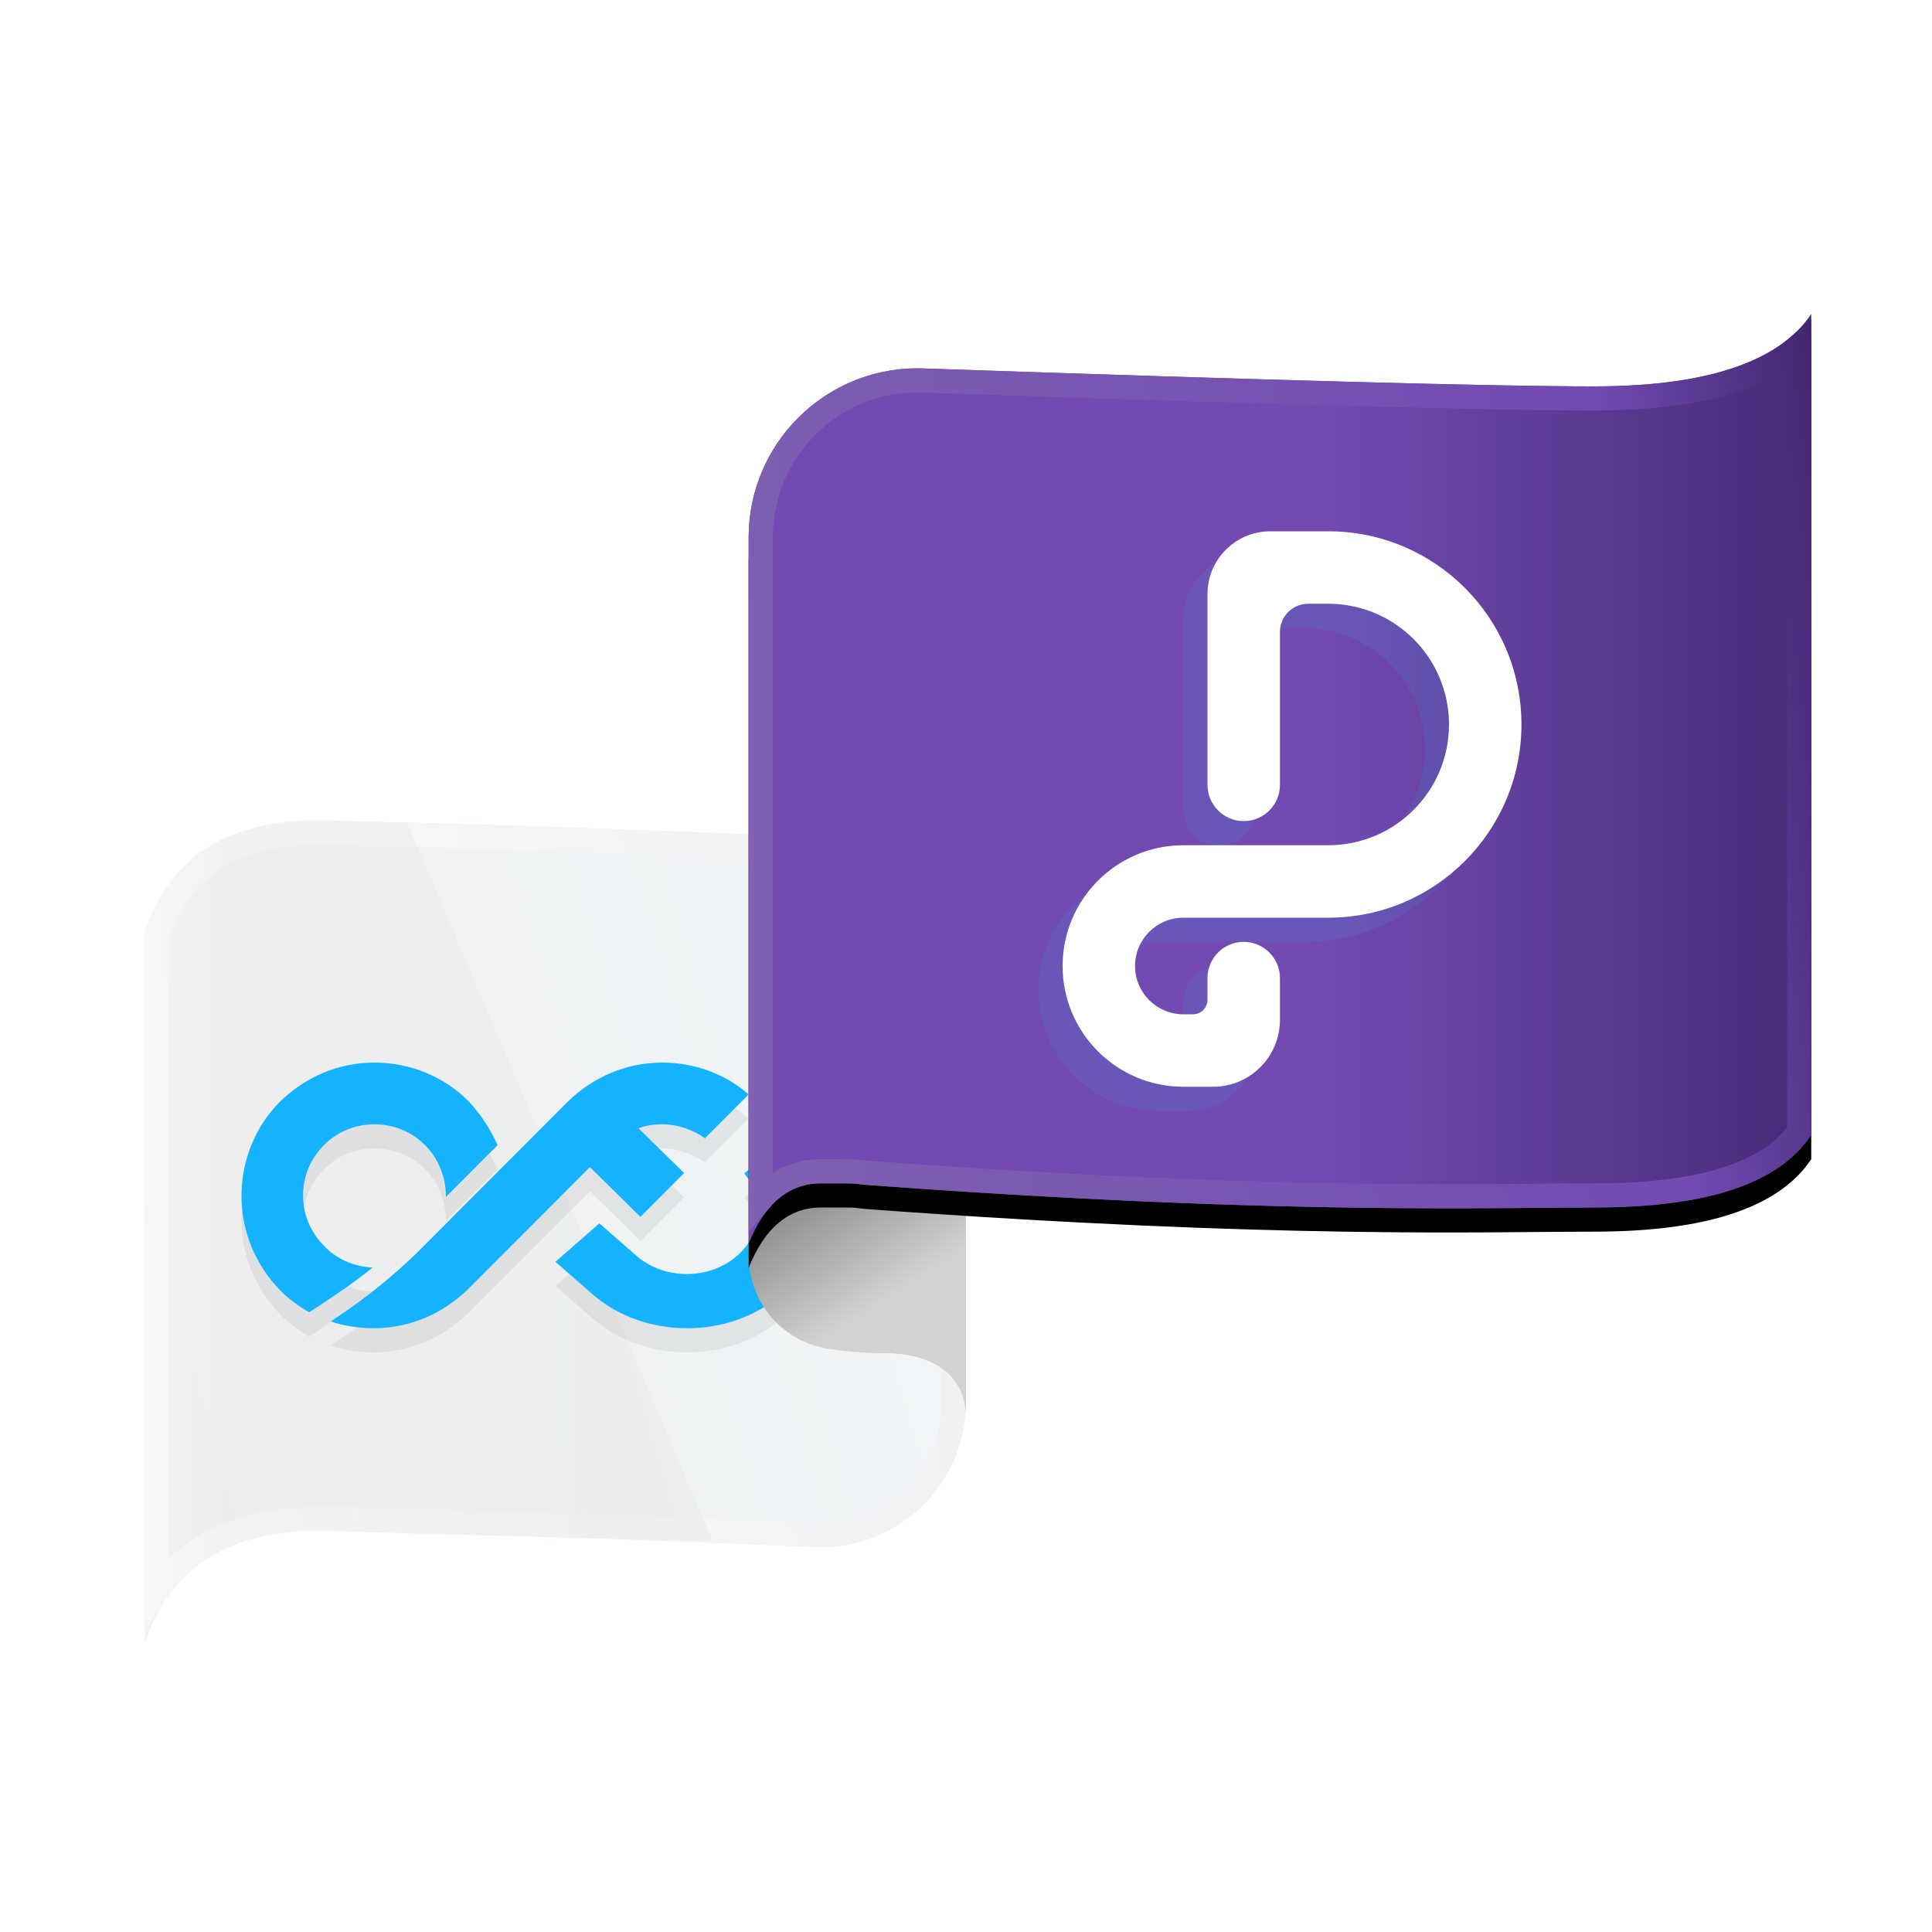 <?xml version="1.0" encoding="UTF-8"?>
<svg width="80px" height="80px" viewBox="0 0 80 80" version="1.1" xmlns="http://www.w3.org/2000/svg" xmlns:xlink="http://www.w3.org/1999/xlink">
    <title>切片</title>
    <defs>
        <linearGradient x1="4.009%" y1="85.708%" x2="96.19%" y2="58.809%" id="linearGradient-1">
            <stop stop-color="#EEEEEE" offset="0%"></stop>
            <stop stop-color="#F1F5F7" offset="100%"></stop>
        </linearGradient>
        <linearGradient x1="0%" y1="81.732%" x2="96.19%" y2="58.809%" id="linearGradient-2">
            <stop stop-color="#FFFFFF" offset="0%"></stop>
            <stop stop-color="#F0F0F0" offset="100%"></stop>
        </linearGradient>
        <linearGradient x1="-12.868%" y1="50%" x2="76.106%" y2="50%" id="linearGradient-3">
            <stop stop-color="#FFFFFF" offset="0%"></stop>
            <stop stop-color="#ECECEE" offset="31.58%"></stop>
            <stop stop-color="#E9EBEB" offset="100%"></stop>
        </linearGradient>
        <filter x="-12.5%" y="-27.3%" width="125.0%" height="154.5%" filterUnits="objectBoundingBox" id="filter-4">
            <feGaussianBlur stdDeviation="1" in="SourceGraphic"></feGaussianBlur>
        </filter>
        <linearGradient x1="68.711%" y1="39.991%" x2="36.639%" y2="-20.979%" id="linearGradient-5">
            <stop stop-color="#D1D2D2" offset="0%"></stop>
            <stop stop-color="#777777" offset="100%"></stop>
        </linearGradient>
        <linearGradient x1="54.761%" y1="61.462%" x2="115.694%" y2="61.462%" id="linearGradient-6">
            <stop stop-color="#724AB2" offset="0%"></stop>
            <stop stop-color="#392062" offset="100%"></stop>
        </linearGradient>
        <path d="M32.24,2.254 C46.716,2.751 55.969,3 60,3 C64.667,3 67.667,2 69,0 L69,34 C67.667,36 64.667,37 60,37 C55.527,37 46.852,37.308 30.109,36.081 C29,36 30,36 28,36 C26.667,36 25.667,36.833 25,38.5 L25,34.5 L25,9.25 C25,5.384 28.134,2.25 32,2.25 C32.08,2.25 32.16,2.251 32.24,2.254 Z" id="path-7"></path>
        <filter x="-4.5%" y="-2.6%" width="109.1%" height="110.4%" filterUnits="objectBoundingBox" id="filter-8">
            <feOffset dx="0" dy="1" in="SourceAlpha" result="shadowOffsetOuter1"></feOffset>
            <feGaussianBlur stdDeviation="0.5" in="shadowOffsetOuter1" result="shadowBlurOuter1"></feGaussianBlur>
            <feColorMatrix values="0 0 0 0 0.63   0 0 0 0 0.628   0 0 0 0 0.628  0 0 0 0.266 0" type="matrix" in="shadowBlurOuter1"></feColorMatrix>
        </filter>
        <filter x="-15.8%" y="-13.0%" width="131.6%" height="126.1%" filterUnits="objectBoundingBox" id="filter-9">
            <feGaussianBlur stdDeviation="1" in="SourceGraphic"></feGaussianBlur>
        </filter>
        <linearGradient x1="0%" y1="61.615%" x2="110.575%" y2="50%" id="linearGradient-10">
            <stop stop-color="#7E5FB1" offset="0%"></stop>
            <stop stop-color="#724AB2" offset="77.236%"></stop>
            <stop stop-color="#392062" offset="100%"></stop>
        </linearGradient>
    </defs>
    <g id="页面-1" stroke="none" stroke-width="1" fill="none" fill-rule="evenodd">
        <g id="官网首页-下拉框" transform="translate(-1013, -758)">
            <g id="编组-12" transform="translate(985, 742)">
                <g id="OFD转PDF" transform="translate(28, 16)">
                    <g id="编组-12备份-10" transform="translate(6, 13)">
                        <path d="M0,25.595 C1.054,22.532 3.426,21 7.116,21 C10.806,21 19.767,21.306 34,21.919 L34,45.066 C34,48.38 31.314,51.066 28,51.066 C27.918,51.066 27.836,51.065 27.754,51.061 C17.113,50.624 10.233,50.405 7.116,50.405 C3.426,50.405 1.054,51.937 0,55 L0,25.595 Z" id="矩形备份-21" fill="url(#linearGradient-1)"></path>
                        <path d="M33.5,22.398 C19.996,21.818 11.317,21.519 7.114,21.5 C5.384,21.5 3.956,21.849 2.841,22.569 C1.765,23.264 0.989,24.304 0.5,25.679 L0.5,52.88 C0.991,52.172 1.592,51.59 2.299,51.134 C3.555,50.323 5.159,49.905 7.116,49.905 C10.235,49.905 17.117,50.124 28.008,50.566 C29.525,50.563 30.896,49.948 31.889,48.955 C32.884,47.96 33.5,46.585 33.5,45.066 L33.5,22.398 Z" id="矩形备份-19" stroke="url(#linearGradient-2)" opacity="0.655"></path>
                        <path d="M0,25.595 C1.076,22.198 3.874,20.667 8.392,21 C8.953,21.041 7.996,21.011 9.248,21.034 C9.978,21.048 10.511,21.048 10.847,21.034 L23.518,50.829 C18.383,50.695 14.617,50.597 12.221,50.535 C8.906,50.448 8.872,50.441 8.392,50.405 C3.94,50.078 1.143,51.609 0,55 L0,25.595 Z" id="矩形备份-20" fill="url(#linearGradient-3)" opacity="0.534"></path>
                        <path d="M26.677,35 C27.545,35.869 28,36.991 28,38.149 C28,39.452 27.421,40.683 26.387,41.588 C25.312,42.493 23.947,43 22.459,43 C20.97,43 19.564,42.493 18.53,41.588 L18.53,41.588 L17,40.249 L18.819,38.656 L20.35,39.995 C21.508,41.009 23.368,41.009 24.526,39.995 C25.602,39.054 25.684,37.606 24.816,36.593 L24.816,36.593 Z M21.425,32 C22.74,32 24.014,32.453 25,33.318 L25,33.318 L23.192,35.131 C22.658,34.76 22.041,34.554 21.425,34.554 C21.096,34.554 20.767,34.596 20.438,34.719 L20.438,34.719 L22.329,36.573 L20.52,38.386 L18.425,36.326 L13.37,41.393 C12.301,42.423 10.945,43 9.466,43 C9.055,43 8.685,42.959 8.274,42.876 C8.068,42.835 7.904,42.794 7.699,42.712 C8.973,41.888 10.164,40.94 11.274,39.869 L11.274,39.869 L17.521,33.607 C18.589,32.577 19.945,32 21.425,32 Z M9.507,32 C10.986,32 12.384,32.577 13.411,33.607 C13.904,34.142 14.315,34.76 14.603,35.42 L14.603,35.42 L12.466,37.562 C12.466,36.779 12.178,35.996 11.603,35.42 C11.027,34.843 10.288,34.554 9.507,34.554 C8.726,34.554 7.986,34.843 7.411,35.42 C6.26,36.573 6.26,38.427 7.411,39.58 C7.945,40.157 8.685,40.446 9.425,40.487 C8.726,41.064 7.986,41.558 7.247,42.052 L7.247,42.052 L6.795,42.341 C6.384,42.094 5.973,41.805 5.603,41.434 C4.575,40.363 4,39.004 4,37.521 C4,36.037 4.575,34.637 5.603,33.607 C6.671,32.577 8.027,32 9.507,32 Z" id="形状结合" fill="#B3B5B6" fill-rule="nonzero" opacity="0.499" filter="url(#filter-4)"></path>
                        <path d="M26.677,34 C27.545,34.869 28,35.991 28,37.149 C28,38.452 27.421,39.683 26.387,40.588 C25.312,41.493 23.947,42 22.459,42 C20.97,42 19.564,41.493 18.53,40.588 L18.53,40.588 L17,39.249 L18.819,37.656 L20.35,38.995 C21.508,40.009 23.368,40.009 24.526,38.995 C25.602,38.054 25.684,36.606 24.816,35.593 L24.816,35.593 Z M21.425,31 C22.74,31 24.014,31.453 25,32.318 L25,32.318 L23.192,34.131 C22.658,33.76 22.041,33.554 21.425,33.554 C21.096,33.554 20.767,33.596 20.438,33.719 L20.438,33.719 L22.329,35.573 L20.52,37.386 L18.425,35.326 L13.37,40.393 C12.301,41.423 10.945,42 9.466,42 C9.055,42 8.685,41.959 8.274,41.876 C8.068,41.835 7.904,41.794 7.699,41.712 C8.973,40.888 10.164,39.94 11.274,38.869 L11.274,38.869 L17.521,32.607 C18.589,31.577 19.945,31 21.425,31 Z M9.507,31 C10.986,31 12.384,31.577 13.411,32.607 C13.904,33.142 14.315,33.76 14.603,34.42 L14.603,34.42 L12.466,36.562 C12.466,35.779 12.178,34.996 11.603,34.42 C11.027,33.843 10.288,33.554 9.507,33.554 C8.726,33.554 7.986,33.843 7.411,34.42 C6.26,35.573 6.26,37.427 7.411,38.58 C7.945,39.157 8.685,39.446 9.425,39.487 C8.726,40.064 7.986,40.558 7.247,41.052 L7.247,41.052 L6.795,41.341 C6.384,41.094 5.973,40.805 5.603,40.434 C4.575,39.363 4,38.004 4,36.521 C4,35.037 4.575,33.637 5.603,32.607 C6.671,31.577 8.027,31 9.507,31 Z" id="形状结合备份" fill="#14B2FF"></path>
                        <path d="M28,36 L34,36 L34,36 L34,40.118 C34,45.192 34,47.063 34,45.729 C34,43.729 32.327,43.029 30.622,43.029 C29.856,43.029 29.089,42.972 28.323,42.857 C26.413,42.571 25,40.931 25,39 C25,37.343 26.343,36 28,36 Z" id="矩形" fill="url(#linearGradient-5)"></path>
                        <g id="矩形">
                            <use fill="black" fill-opacity="1" filter="url(#filter-8)" xlink:href="#path-7"></use>
                            <use fill="url(#linearGradient-6)" fill-rule="evenodd" xlink:href="#path-7"></use>
                        </g>
                        <path d="M43,28.5 C43,27.672 43.672,27 44.5,27 C45.328,27 46,27.672 46,28.5 L46,30.231 C46,31.704 44.85,32.908 43.399,32.995 L43.231,33 L42,33 C39.239,33 37,30.761 37,28 C37,25.239 39.239,23 42,23 L48,23 C50.761,23 53,20.761 53,18 C53,15.239 50.761,13 48,13 L48,13 L47.167,13 L47.04,13.007 C46.455,13.07 46,13.565 46,14.167 L46,14.167 L46,20.5 C46,21.328 45.328,22 44.5,22 C43.672,22 43,21.328 43,20.5 L43,12.6 C43,11.219 44.076,10.09 45.436,10.005 L45.6,10 L48,10 C52.418,10 56,13.582 56,18 C56,22.418 52.418,26 48,26 L42,26 C40.895,26 40,26.895 40,28 C40,29.105 40.895,30 42,30 L42,30 L42.4,30 L42.497,29.992 C42.782,29.946 43,29.698 43,29.4 L43,29.4 L43,28.5 Z" id="pdf备份-3" fill="#39A8DE" fill-rule="nonzero" opacity="0.362" filter="url(#filter-9)"></path>
                        <path d="M44,27.5 C44,26.672 44.672,26 45.5,26 C46.328,26 47,26.672 47,27.5 L47,29.231 C47,30.704 45.85,31.908 44.399,31.995 L44.231,32 L43,32 C40.239,32 38,29.761 38,27 C38,24.239 40.239,22 43,22 L49,22 C51.761,22 54,19.761 54,17 C54,14.239 51.761,12 49,12 L49,12 L48.167,12 L48.04,12.007 C47.455,12.07 47,12.565 47,13.167 L47,13.167 L47,19.5 C47,20.328 46.328,21 45.5,21 C44.672,21 44,20.328 44,19.5 L44,11.6 C44,10.219 45.076,9.09 46.436,9.005 L46.6,9 L49,9 C53.418,9 57,12.582 57,17 C57,21.418 53.418,25 49,25 L43,25 C41.895,25 41,25.895 41,27 C41,28.105 41.895,29 43,29 L43,29 L43.4,29 L43.497,28.992 C43.782,28.946 44,28.698 44,28.4 L44,28.4 L44,27.5 Z" id="pdf备份-4" fill="#FFFFFF"></path>
                        <path d="M68.5,1.31 C66.851,2.739 64.042,3.5 60,3.5 C55.968,3.5 46.712,3.251 31.994,2.75 C30.2,2.752 28.578,3.479 27.404,4.654 C26.228,5.83 25.5,7.455 25.5,9.25 L25.5,36.664 C25.637,36.506 25.78,36.365 25.93,36.241 C26.521,35.748 27.211,35.5 28,35.5 C30.035,35.5 29.017,35.5 30.145,35.583 C44.414,36.628 52.814,36.557 57.989,36.514 C58.721,36.507 59.388,36.502 59.998,36.5 C64.313,36.5 67.187,35.667 68.5,33.844 L68.5,1.31 Z" id="矩形" stroke="url(#linearGradient-10)"></path>
                    </g>
                </g>
            </g>
        </g>
    </g>
</svg>